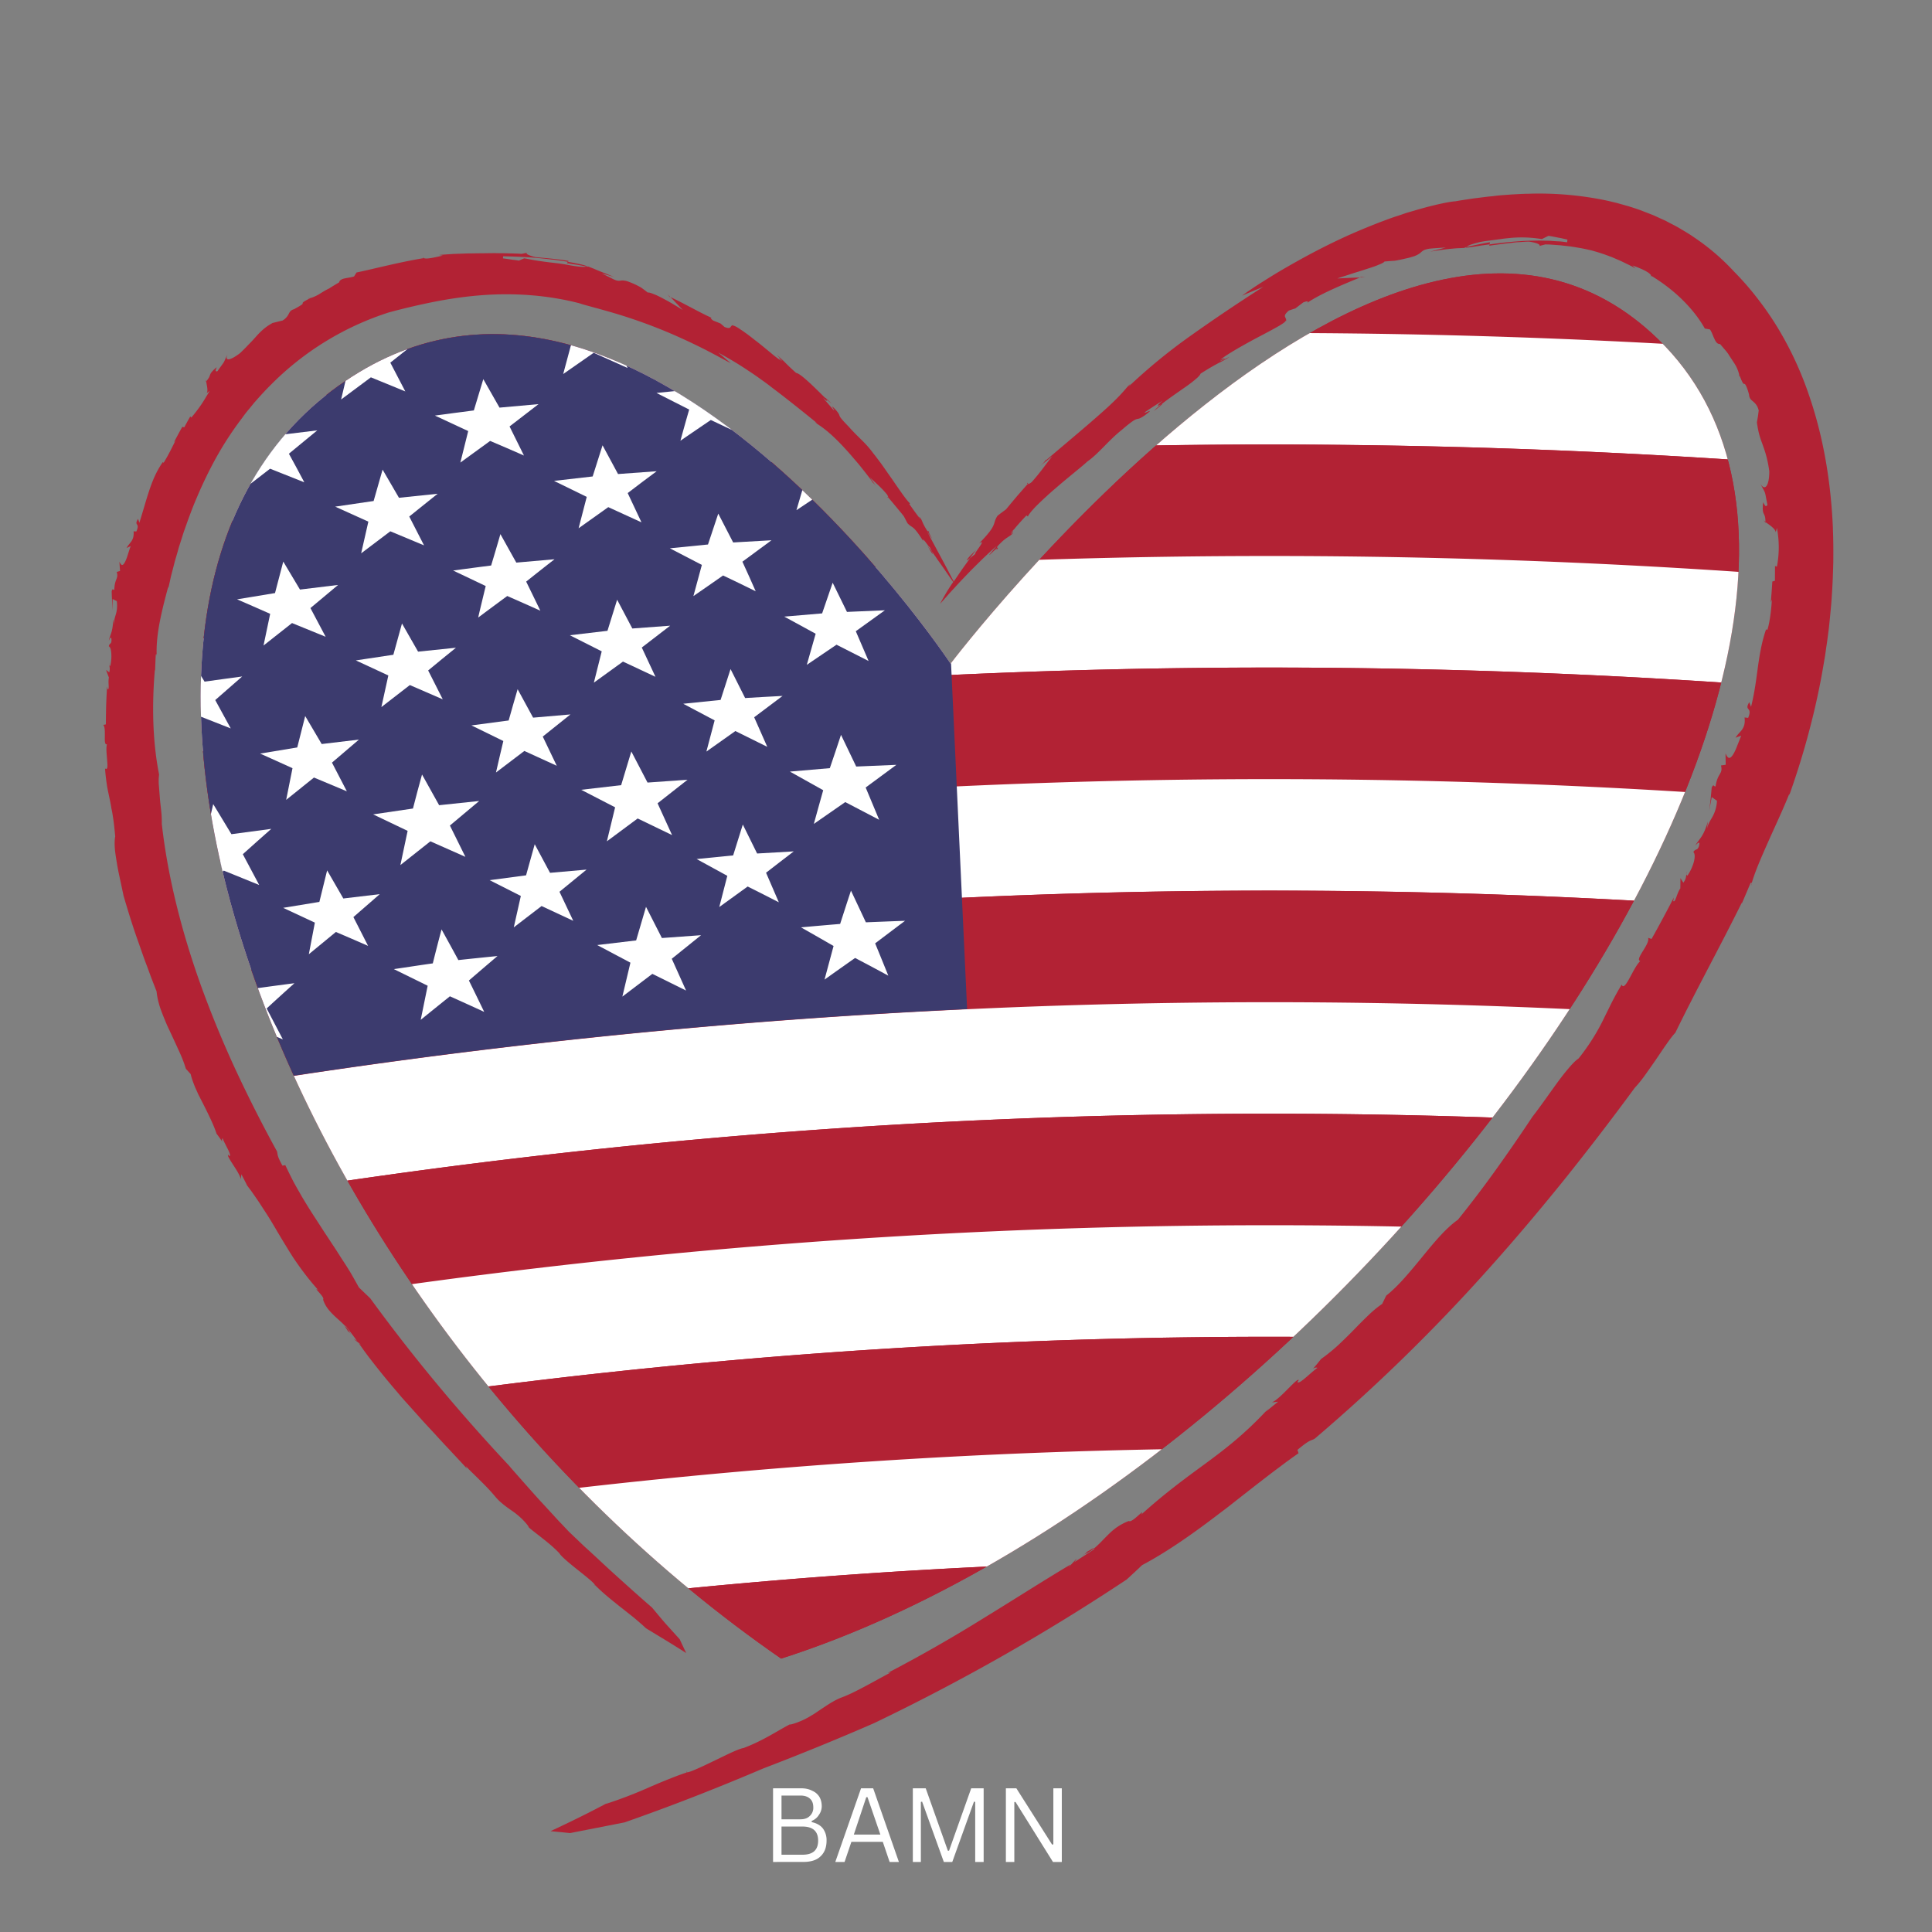 <?xml version="1.0" encoding="UTF-8"?>
<svg data-bbox="-16.664 7.514 131.891 64.767" height="100" viewBox="0 0 75 75" width="100" xmlns="http://www.w3.org/2000/svg" data-type="color">
    <rect x="0" y="0" width="75" height="75" fill="#808080" stroke="none"/>
    <g>
        <defs>
            <clipPath id="92f41e37-aa40-4b18-9af4-274a48eb6d74">
                <path d="M7.77 10.602h59.773v53.867H7.77Zm0 0"/>
            </clipPath>
            <clipPath id="9d8de9fb-1c23-4949-bb68-95be388d4588">
                <path d="M30.324 64.387C10.867 50.94 1.141 24.043 12.871 15.176c11.332-8.567 24.031 10.586 24.031 10.586S54.07 3.16 64.372 13.172c11.757 11.43-11.731 44.062-34.048 51.215m0 0"/>
            </clipPath>
            <clipPath id="afb38f86-48d1-42ac-a859-900fdb659dc5">
                <path d="M7.77 10.602h59.773V21H7.77Zm0 0"/>
            </clipPath>
            <clipPath id="6b852f7d-2dd9-4ca8-9682-3224c4485221">
                <path d="M30.324 64.387C10.867 50.94 1.141 24.043 12.871 15.176c11.332-8.567 24.031 10.586 24.031 10.586S54.07 3.16 64.372 13.172c11.757 11.43-11.731 44.062-34.048 51.215m0 0"/>
            </clipPath>
            <clipPath id="a323ec71-70c4-436d-99a9-86814fd71da6">
                <path d="M7.77 12h59.773v13H7.77Zm0 0"/>
            </clipPath>
            <clipPath id="faacd52a-e654-45cb-8641-0d24bd7032b8">
                <path d="M30.324 64.387C10.867 50.94 1.141 24.043 12.871 15.176c11.332-8.567 24.031 10.586 24.031 10.586S54.07 3.16 64.372 13.172c11.757 11.43-11.731 44.062-34.048 51.215m0 0"/>
            </clipPath>
            <clipPath id="067aad87-6fd4-4b81-bc49-73ae70f93685">
                <path d="M7.77 17h59.773v13H7.77Zm0 0"/>
            </clipPath>
            <clipPath id="a23f7d45-4dc7-41eb-852d-cf14b7225776">
                <path d="M30.324 64.387C10.867 50.94 1.141 24.043 12.871 15.176c11.332-8.567 24.031 10.586 24.031 10.586S54.07 3.16 64.372 13.172c11.757 11.43-11.731 44.062-34.048 51.215m0 0"/>
            </clipPath>
            <clipPath id="356c7f02-8f9a-46b6-8f00-f672ba5696c1">
                <path d="M7.77 21h59.773v13H7.77Zm0 0"/>
            </clipPath>
            <clipPath id="5bcc07d7-6fdd-4d28-8620-71706f6cdd36">
                <path d="M30.324 64.387C10.867 50.94 1.141 24.043 12.871 15.176c11.332-8.567 24.031 10.586 24.031 10.586S54.07 3.16 64.372 13.172c11.757 11.43-11.731 44.062-34.048 51.215m0 0"/>
            </clipPath>
            <clipPath id="cbeb8dc8-473b-4d0a-826b-264ea180e294">
                <path d="M7.77 25h59.773v13H7.77Zm0 0"/>
            </clipPath>
            <clipPath id="ca7d2f75-dc01-47f9-aac1-6d10205a5753">
                <path d="M30.324 64.387C10.867 50.94 1.141 24.043 12.871 15.176c11.332-8.567 24.031 10.586 24.031 10.586S54.07 3.16 64.372 13.172c11.757 11.43-11.731 44.062-34.048 51.215m0 0"/>
            </clipPath>
            <clipPath id="56bf7e93-5fb1-4dd8-b698-1fd9d6f66dbd">
                <path d="M7.77 30h59.773v12H7.77Zm0 0"/>
            </clipPath>
            <clipPath id="1690d4c1-fdf9-47e4-a2df-e6381e2dea00">
                <path d="M30.324 64.387C10.867 50.94 1.141 24.043 12.871 15.176c11.332-8.567 24.031 10.586 24.031 10.586S54.07 3.16 64.372 13.172c11.757 11.43-11.731 44.062-34.048 51.215m0 0"/>
            </clipPath>
            <clipPath id="2185e3f5-7712-4c0f-97fe-d435a007f076">
                <path d="M7.77 34h59.773v12H7.77Zm0 0"/>
            </clipPath>
            <clipPath id="e036ffe7-a6f6-4268-84d5-bd652460d26b">
                <path d="M30.324 64.387C10.867 50.94 1.141 24.043 12.871 15.176c11.332-8.567 24.031 10.586 24.031 10.586S54.07 3.16 64.372 13.172c11.757 11.43-11.731 44.062-34.048 51.215m0 0"/>
            </clipPath>
            <clipPath id="1ae206a7-3e21-4371-8c07-1e07ca9f06f5">
                <path d="M7.77 38h59.773v13H7.77Zm0 0"/>
            </clipPath>
            <clipPath id="7425aa0c-69ac-469e-a53a-d5005e9789e0">
                <path d="M30.324 64.387C10.867 50.94 1.141 24.043 12.871 15.176c11.332-8.567 24.031 10.586 24.031 10.586S54.07 3.16 64.372 13.172c11.757 11.43-11.731 44.062-34.048 51.215m0 0"/>
            </clipPath>
            <clipPath id="230524d6-3e7e-4ad3-a06c-cec14d6d3131">
                <path d="M7.77 43h59.773v12H7.77Zm0 0"/>
            </clipPath>
            <clipPath id="7160e4f7-9e1e-45c0-a93a-a3a4fce2e99a">
                <path d="M30.324 64.387C10.867 50.94 1.141 24.043 12.871 15.176c11.332-8.567 24.031 10.586 24.031 10.586S54.07 3.16 64.372 13.172c11.757 11.43-11.731 44.062-34.048 51.215m0 0"/>
            </clipPath>
            <clipPath id="ce7deca6-4239-4cfb-b53a-4843d0cb120d">
                <path d="M7.77 47h59.773v12H7.77Zm0 0"/>
            </clipPath>
            <clipPath id="b33e1c15-94c1-42f9-beb7-91b9c8c1047d">
                <path d="M30.324 64.387C10.867 50.94 1.141 24.043 12.871 15.176c11.332-8.567 24.031 10.586 24.031 10.586S54.07 3.16 64.372 13.172c11.757 11.43-11.731 44.062-34.048 51.215m0 0"/>
            </clipPath>
            <clipPath id="2c755e41-6a88-4b25-823e-67755177bbf1">
                <path d="M7.77 51h59.773v12H7.77Zm0 0"/>
            </clipPath>
            <clipPath id="7b47108e-3a4a-4a4b-b6cd-1c6503bdeac4">
                <path d="M30.324 64.387C10.867 50.94 1.141 24.043 12.871 15.176c11.332-8.567 24.031 10.586 24.031 10.586S54.07 3.16 64.372 13.172c11.757 11.43-11.731 44.062-34.048 51.215m0 0"/>
            </clipPath>
            <clipPath id="1745caf8-bb68-41b5-8a41-3c7e51a7b23f">
                <path d="M7.77 56h59.773v8.469H7.77Zm0 0"/>
            </clipPath>
            <clipPath id="a09a1020-b054-4305-960c-b8ae9f69ea1a">
                <path d="M30.324 64.387C10.867 50.94 1.141 24.043 12.871 15.176c11.332-8.567 24.031 10.586 24.031 10.586S54.07 3.16 64.372 13.172c11.757 11.43-11.731 44.062-34.048 51.215m0 0"/>
            </clipPath>
            <clipPath id="764b17d1-043b-4213-bd31-209135d2c963">
                <path d="M7.77 60h59.773v4.469H7.77Zm0 0"/>
            </clipPath>
            <clipPath id="345ea2df-c6c3-4359-91bb-6c5483bbc295">
                <path d="M30.324 64.387C10.867 50.94 1.141 24.043 12.871 15.176c11.332-8.567 24.031 10.586 24.031 10.586S54.07 3.16 64.372 13.172c11.757 11.43-11.731 44.062-34.048 51.215m0 0"/>
            </clipPath>
            <clipPath id="b2705a6a-a76e-40e7-a445-9e5bb307de03">
                <path d="M7.77 10.602H38V46H7.77Zm0 0"/>
            </clipPath>
            <clipPath id="277f0c4a-4e25-4e69-ae58-4e5477764cc4">
                <path d="M30.324 64.387C10.867 50.94 1.141 24.043 12.871 15.176c11.332-8.567 24.031 10.586 24.031 10.586S54.07 3.16 64.372 13.172c11.757 11.43-11.731 44.062-34.048 51.215m0 0"/>
            </clipPath>
            <clipPath id="6e07dc71-2c90-41db-a744-0ded13681b5f">
                <path d="M7.77 13H8v4h-.23Zm0 0"/>
            </clipPath>
            <clipPath id="3976ea1e-8686-40d9-befc-600251e6f6bd">
                <path d="M30.324 64.387C10.867 50.94 1.141 24.043 12.871 15.176c11.332-8.567 24.031 10.586 24.031 10.586S54.07 3.16 64.372 13.172c11.757 11.43-11.731 44.062-34.048 51.215m0 0"/>
            </clipPath>
            <clipPath id="5fa5721f-2c3e-499c-bb52-67854dcf0d21">
                <path d="M12 12h5v4h-5Zm0 0"/>
            </clipPath>
            <clipPath id="06410ed4-e22e-464e-9698-7f96b7458f0a">
                <path d="M30.324 64.387C10.867 50.94 1.141 24.043 12.871 15.176c11.332-8.567 24.031 10.586 24.031 10.586S54.07 3.16 64.372 13.172c11.757 11.43-11.731 44.062-34.048 51.215m0 0"/>
            </clipPath>
            <clipPath id="4bd47933-0907-493b-abc4-79c887443368">
                <path d="M20 11h5v4h-5Zm0 0"/>
            </clipPath>
            <clipPath id="19c1e636-4b1a-4399-a725-857081281129">
                <path d="M30.324 64.387C10.867 50.94 1.141 24.043 12.871 15.176c11.332-8.567 24.031 10.586 24.031 10.586S54.07 3.16 64.372 13.172c11.757 11.43-11.731 44.062-34.048 51.215m0 0"/>
            </clipPath>
            <clipPath id="cb042f19-1d5a-4051-bc68-ab0f57d1acb1">
                <path d="M29 10.602h5V14h-5Zm0 0"/>
            </clipPath>
            <clipPath id="bc839375-99f8-43f8-bde2-047be6b4d072">
                <path d="M30.324 64.387C10.867 50.94 1.141 24.043 12.871 15.176c11.332-8.567 24.031 10.586 24.031 10.586S54.07 3.16 64.372 13.172c11.757 11.43-11.731 44.062-34.048 51.215m0 0"/>
            </clipPath>
            <clipPath id="a2f33e87-0592-4920-af3f-bd6fd161a2d2">
                <path d="M7.77 19H9v4H7.77Zm0 0"/>
            </clipPath>
            <clipPath id="b2f822e8-517e-410c-b84a-a2eee81d13c5">
                <path d="M30.324 64.387C10.867 50.94 1.141 24.043 12.871 15.176c11.332-8.567 24.031 10.586 24.031 10.586S54.07 3.16 64.372 13.172c11.757 11.43-11.731 44.062-34.048 51.215m0 0"/>
            </clipPath>
            <clipPath id="b309c6fd-f67e-474e-8763-4c7b1232619b">
                <path d="M13 18h4v4h-4Zm0 0"/>
            </clipPath>
            <clipPath id="37717b3a-1661-439e-96b8-bbfbe72dcaa4">
                <path d="M30.324 64.387C10.867 50.94 1.141 24.043 12.871 15.176c11.332-8.567 24.031 10.586 24.031 10.586S54.07 3.16 64.372 13.172c11.757 11.43-11.731 44.062-34.048 51.215m0 0"/>
            </clipPath>
            <clipPath id="71e73a22-3ca6-4d4a-9a67-5f9d84cda4fc">
                <path d="M21 17h5v4h-5Zm0 0"/>
            </clipPath>
            <clipPath id="cc88598f-ba3f-4cfb-a6d6-95085b8282c5">
                <path d="M30.324 64.387C10.867 50.94 1.141 24.043 12.871 15.176c11.332-8.567 24.031 10.586 24.031 10.586S54.07 3.16 64.372 13.172c11.757 11.43-11.731 44.062-34.048 51.215m0 0"/>
            </clipPath>
            <clipPath id="90694192-3beb-49cb-925f-0e8b847966d0">
                <path d="M30 16h5v4h-5Zm0 0"/>
            </clipPath>
            <clipPath id="91f72289-ada8-47bd-9c60-7878b793cf06">
                <path d="M30.324 64.387C10.867 50.94 1.141 24.043 12.871 15.176c11.332-8.567 24.031 10.586 24.031 10.586S54.07 3.16 64.372 13.172c11.757 11.43-11.731 44.062-34.048 51.215m0 0"/>
            </clipPath>
            <clipPath id="0d8c6f0c-ee82-4661-ab8c-ca78dd30f076">
                <path d="M7.77 25H10v4H7.77Zm0 0"/>
            </clipPath>
            <clipPath id="2fdf2696-095d-4b6d-94cc-158fe364f94f">
                <path d="M30.324 64.387C10.867 50.94 1.141 24.043 12.871 15.176c11.332-8.567 24.031 10.586 24.031 10.586S54.07 3.16 64.372 13.172c11.757 11.43-11.731 44.062-34.048 51.215m0 0"/>
            </clipPath>
            <clipPath id="155b2ab8-19c4-48fe-b79b-2954cf18e16c">
                <path d="M13 24h5v4h-5Zm0 0"/>
            </clipPath>
            <clipPath id="42f7ce24-4a13-421b-a3ad-972a19bdd7bf">
                <path d="M30.324 64.387C10.867 50.94 1.141 24.043 12.871 15.176c11.332-8.567 24.031 10.586 24.031 10.586S54.07 3.16 64.372 13.172c11.757 11.43-11.731 44.062-34.048 51.215m0 0"/>
            </clipPath>
            <clipPath id="a003787e-b49d-4a28-9ef2-ff65983b90d6">
                <path d="M22 23h5v4h-5Zm0 0"/>
            </clipPath>
            <clipPath id="7777e86e-d48c-4a24-8bc6-48536153beca">
                <path d="M30.324 64.387C10.867 50.94 1.141 24.043 12.871 15.176c11.332-8.567 24.031 10.586 24.031 10.586S54.07 3.16 64.372 13.172c11.757 11.43-11.731 44.062-34.048 51.215m0 0"/>
            </clipPath>
            <clipPath id="f518ba5c-598a-49bb-9cca-f1d0efdd4964">
                <path d="M30 22h5v4h-5Zm0 0"/>
            </clipPath>
            <clipPath id="4a76f112-609c-48d6-a2f0-6e35e832faf4">
                <path d="M30.324 64.387C10.867 50.94 1.141 24.043 12.871 15.176c11.332-8.567 24.031 10.586 24.031 10.586S54.07 3.16 64.372 13.172c11.757 11.43-11.731 44.062-34.048 51.215m0 0"/>
            </clipPath>
            <clipPath id="a2068b3e-4e46-4f1a-ab6a-0da4aac97a89">
                <path d="M8 15h5v5H8Zm0 0"/>
            </clipPath>
            <clipPath id="8ff56b52-a7f4-43fb-b2f8-3657562d0699">
                <path d="M30.324 64.387C10.867 50.94 1.141 24.043 12.871 15.176c11.332-8.567 24.031 10.586 24.031 10.586S54.07 3.16 64.372 13.172c11.757 11.43-11.731 44.062-34.048 51.215m0 0"/>
            </clipPath>
            <clipPath id="184e39df-8a64-4bd8-b46f-f4bd39d76c0d">
                <path d="M16 14h5v4h-5Zm0 0"/>
            </clipPath>
            <clipPath id="380de81b-355a-4f57-a5b5-fe948169262c">
                <path d="M30.324 64.387C10.867 50.94 1.141 24.043 12.871 15.176c11.332-8.567 24.031 10.586 24.031 10.586S54.07 3.16 64.372 13.172c11.757 11.43-11.731 44.062-34.048 51.215m0 0"/>
            </clipPath>
            <clipPath id="ab2b2d45-1216-4208-b4f5-c642f93f3766">
                <path d="M25 13h5v5h-5Zm0 0"/>
            </clipPath>
            <clipPath id="560daeb8-72a0-4a35-a36e-e1298c6e0c8b">
                <path d="M30.324 64.387C10.867 50.94 1.141 24.043 12.871 15.176c11.332-8.567 24.031 10.586 24.031 10.586S54.07 3.16 64.372 13.172c11.757 11.43-11.731 44.062-34.048 51.215m0 0"/>
            </clipPath>
            <clipPath id="d710c742-37f5-40b0-9dde-b39e975e72a5">
                <path d="M9 21h5v5H9Zm0 0"/>
            </clipPath>
            <clipPath id="c039df5c-8913-41e6-963f-cea4d573549c">
                <path d="M30.324 64.387C10.867 50.94 1.141 24.043 12.871 15.176c11.332-8.567 24.031 10.586 24.031 10.586S54.07 3.16 64.372 13.172c11.757 11.43-11.731 44.062-34.048 51.215m0 0"/>
            </clipPath>
            <clipPath id="d14c2204-9851-467a-8756-c30c65f0d60a">
                <path d="M17 20h5v4h-5Zm0 0"/>
            </clipPath>
            <clipPath id="5f35a205-a317-49f2-9291-160b3e912833">
                <path d="M30.324 64.387C10.867 50.94 1.141 24.043 12.871 15.176c11.332-8.567 24.031 10.586 24.031 10.586S54.07 3.16 64.372 13.172c11.757 11.43-11.731 44.062-34.048 51.215m0 0"/>
            </clipPath>
            <clipPath id="06ca9a04-288b-4ad7-a7ae-c372169f83b8">
                <path d="M26 19h4v5h-4Zm0 0"/>
            </clipPath>
            <clipPath id="3f648f5c-2b9c-47a5-b146-c0c5b3e53ab2">
                <path d="M30.324 64.387C10.867 50.94 1.141 24.043 12.871 15.176c11.332-8.567 24.031 10.586 24.031 10.586S54.07 3.16 64.372 13.172c11.757 11.43-11.731 44.062-34.048 51.215m0 0"/>
            </clipPath>
            <clipPath id="54f05917-58ad-498d-b4ff-39c89ee64f2f">
                <path d="M10 27h4v5h-4Zm0 0"/>
            </clipPath>
            <clipPath id="9e699f56-565d-49ad-8507-465bdae83117">
                <path d="M30.324 64.387C10.867 50.94 1.141 24.043 12.871 15.176c11.332-8.567 24.031 10.586 24.031 10.586S54.07 3.16 64.372 13.172c11.757 11.43-11.731 44.062-34.048 51.215m0 0"/>
            </clipPath>
            <clipPath id="6e2c1359-2cba-4e17-9c19-fc4eb344c44e">
                <path d="M18 26h5v4h-5Zm0 0"/>
            </clipPath>
            <clipPath id="b1191b32-d355-4043-8e9d-e748b6e243af">
                <path d="M30.324 64.387C10.867 50.94 1.141 24.043 12.871 15.176c11.332-8.567 24.031 10.586 24.031 10.586S54.07 3.16 64.372 13.172c11.757 11.43-11.731 44.062-34.048 51.215m0 0"/>
            </clipPath>
            <clipPath id="4918d321-8092-4336-a6ad-7e901157c7ec">
                <path d="M26 25h5v5h-5Zm0 0"/>
            </clipPath>
            <clipPath id="59478e45-e509-4e5e-8084-c0546d803dc7">
                <path d="M30.324 64.387C10.867 50.94 1.141 24.043 12.871 15.176c11.332-8.567 24.031 10.586 24.031 10.586S54.07 3.16 64.372 13.172c11.757 11.43-11.731 44.062-34.048 51.215m0 0"/>
            </clipPath>
            <clipPath id="f1c23c51-abc0-45e8-bcb8-4022fb84e6f0">
                <path d="M10 33h5v5h-5Zm0 0"/>
            </clipPath>
            <clipPath id="6695750d-67aa-47eb-8c95-2b3637dc3f24">
                <path d="M30.324 64.387C10.867 50.94 1.141 24.043 12.871 15.176c11.332-8.567 24.031 10.586 24.031 10.586S54.07 3.16 64.372 13.172c11.757 11.43-11.731 44.062-34.048 51.215m0 0"/>
            </clipPath>
            <clipPath id="dd867d29-0f13-4ebb-9d54-29a89b6f0f11">
                <path d="M19 32h4v4h-4Zm0 0"/>
            </clipPath>
            <clipPath id="66826b17-b022-45ff-ab9d-ca4aea1a344a">
                <path d="M30.324 64.387C10.867 50.94 1.141 24.043 12.871 15.176c11.332-8.567 24.031 10.586 24.031 10.586S54.07 3.16 64.372 13.172c11.757 11.43-11.731 44.062-34.048 51.215m0 0"/>
            </clipPath>
            <clipPath id="e65d6f61-d5dc-4b8c-a066-08c2a301c1ce">
                <path d="M27 32h4v4h-4Zm0 0"/>
            </clipPath>
            <clipPath id="09318ee2-fb72-4129-94d6-bcb1c3efdf0a">
                <path d="M30.324 64.387C10.867 50.94 1.141 24.043 12.871 15.176c11.332-8.567 24.031 10.586 24.031 10.586S54.07 3.16 64.372 13.172c11.757 11.43-11.731 44.062-34.048 51.215m0 0"/>
            </clipPath>
            <clipPath id="6bb57b00-3162-4e2e-ac4e-66423120942e">
                <path d="M7.77 31H11v4H7.77Zm0 0"/>
            </clipPath>
            <clipPath id="209e4331-154c-4f17-9227-896158e869fd">
                <path d="M30.324 64.387C10.867 50.94 1.141 24.043 12.871 15.176c11.332-8.567 24.031 10.586 24.031 10.586S54.07 3.16 64.372 13.172c11.757 11.43-11.731 44.062-34.048 51.215m0 0"/>
            </clipPath>
            <clipPath id="38c22713-b32a-4548-8077-f690f0d77ccb">
                <path d="M14 30h5v4h-5Zm0 0"/>
            </clipPath>
            <clipPath id="ca6e5410-657e-4be9-ab1a-91655436f56b">
                <path d="M30.324 64.387C10.867 50.94 1.141 24.043 12.871 15.176c11.332-8.567 24.031 10.586 24.031 10.586S54.07 3.16 64.372 13.172c11.757 11.43-11.731 44.062-34.048 51.215m0 0"/>
            </clipPath>
            <clipPath id="0050ed38-6ef1-408b-a01e-57c7117efe2d">
                <path d="M22 29h5v4h-5Zm0 0"/>
            </clipPath>
            <clipPath id="273b589a-f181-4dec-8a80-fb799e6080cc">
                <path d="M30.324 64.387C10.867 50.94 1.141 24.043 12.871 15.176c11.332-8.567 24.031 10.586 24.031 10.586S54.07 3.16 64.372 13.172c11.757 11.43-11.731 44.062-34.048 51.215m0 0"/>
            </clipPath>
            <clipPath id="ed0a0cc8-de20-48af-8623-e90c7664fdd7">
                <path d="M30 28h5v4h-5Zm0 0"/>
            </clipPath>
            <clipPath id="10c8a668-ed43-47c8-a88c-e956d77da491">
                <path d="M30.324 64.387C10.867 50.94 1.141 24.043 12.871 15.176c11.332-8.567 24.031 10.586 24.031 10.586S54.07 3.16 64.372 13.172c11.757 11.43-11.731 44.062-34.048 51.215m0 0"/>
            </clipPath>
            <clipPath id="32e3b1ae-2ab8-4d7d-b542-05cc1f3e1058">
                <path d="M7.77 37H12v4H7.77Zm0 0"/>
            </clipPath>
            <clipPath id="6714bbfc-f549-4f8c-b9f1-5ef4dfabab1a">
                <path d="M30.324 64.387C10.867 50.94 1.141 24.043 12.871 15.176c11.332-8.567 24.031 10.586 24.031 10.586S54.07 3.16 64.372 13.172c11.757 11.43-11.731 44.062-34.048 51.215m0 0"/>
            </clipPath>
            <clipPath id="282047dc-6f67-47e2-a9b7-88624d1cbc5f">
                <path d="M15 36h5v4h-5Zm0 0"/>
            </clipPath>
            <clipPath id="bc217894-5a01-40d5-9370-e2a77b25cc5a">
                <path d="M30.324 64.387C10.867 50.94 1.141 24.043 12.871 15.176c11.332-8.567 24.031 10.586 24.031 10.586S54.07 3.16 64.372 13.172c11.757 11.43-11.731 44.062-34.048 51.215m0 0"/>
            </clipPath>
            <clipPath id="9b00419e-231b-4fbf-a5c5-15d69b8ec3bf">
                <path d="M23 35h5v4h-5Zm0 0"/>
            </clipPath>
            <clipPath id="800c1026-df58-4795-8f99-3604c2b2e602">
                <path d="M30.324 64.387C10.867 50.94 1.141 24.043 12.871 15.176c11.332-8.567 24.031 10.586 24.031 10.586S54.07 3.16 64.372 13.172c11.757 11.43-11.731 44.062-34.048 51.215m0 0"/>
            </clipPath>
            <clipPath id="1e974037-0a76-4215-b356-33916f8cf663">
                <path d="M31 34h5v5h-5Zm0 0"/>
            </clipPath>
            <clipPath id="9c5f229e-aeac-4952-83c3-011d558ad196">
                <path d="M30.324 64.387C10.867 50.94 1.141 24.043 12.871 15.176c11.332-8.567 24.031 10.586 24.031 10.586S54.07 3.16 64.372 13.172c11.757 11.43-11.731 44.062-34.048 51.215m0 0"/>
            </clipPath>
            <clipPath id="f709ae3c-d20a-4851-8452-68f554892467">
                <path d="M4 7.5h68v63.75H4Zm0 0"/>
            </clipPath>
        </defs>
        <g clip-path="url(#92f41e37-aa40-4b18-9af4-274a48eb6d74)">
            <g clip-path="url(#9d8de9fb-1c23-4949-bb68-95be388d4588)">
                <path d="m-16.66 16.398 1.008 4.211q.509 2.106 1.011 4.211c.336 1.403.676 2.805 1.008 4.207q.509 2.11 1.012 4.211l1.012 4.211 1.007 4.207q.509 2.11 1.012 4.211l1.008 4.211q.509 2.104 1.012 4.207l1.011 4.211 1.008 4.211q.509 2.103 1.012 4.207l1.008 4.211a226.2 226.2 0 0 1 105.61 0q.502-2.104 1.01-4.207l1.009-4.211c.34-1.402.675-2.809 1.011-4.21q.509-2.105 1.012-4.208.503-2.109 1.012-4.21c.336-1.403.672-2.81 1.012-4.212l1.007-4.207q.509-2.108 1.012-4.21c.336-1.403.676-2.81 1.012-4.212l1.008-4.207q.508-2.108 1.011-4.21c.336-1.403.676-2.81 1.012-4.212l1.008-4.21a282.5 282.5 0 0 0-131.875 0m0 0" fill="#b22234" data-color="1"/>
            </g>
        </g>
        <g clip-path="url(#afb38f86-48d1-42ac-a859-900fdb659dc5)">
            <g clip-path="url(#6b852f7d-2dd9-4ca8-9682-3224c4485221)">
                <path d="M114.215 20.61a278.2 278.2 0 0 0-129.863 0q-.509-2.11-1.012-4.212a282.54 282.54 0 0 1 131.887 0q-.506 2.11-1.012 4.211m0 0" fill="#b22234" data-color="1"/>
            </g>
        </g>
        <g clip-path="url(#a323ec71-70c4-436d-99a9-86814fd71da6)">
            <g clip-path="url(#faacd52a-e654-45cb-8641-0d24bd7032b8)">
                <path d="M113.203 24.82a273.86 273.86 0 0 0-127.844 0l-1.007-4.21a278.2 278.2 0 0 1 129.863 0zm0 0" fill="#ffffff" data-color="2"/>
            </g>
        </g>
        <g clip-path="url(#067aad87-6fd4-4b81-bc49-73ae70f93685)">
            <g clip-path="url(#a23f7d45-4dc7-41eb-852d-cf14b7225776)">
                <path d="M112.191 29.031a269.44 269.44 0 0 0-125.82 0l-1.008-4.21a273.85 273.85 0 0 1 127.84 0c-.336 1.402-.672 2.808-1.012 4.21m0 0" fill="#b22234" data-color="1"/>
            </g>
        </g>
        <g clip-path="url(#356c7f02-8f9a-46b6-8f00-f672ba5696c1)">
            <g clip-path="url(#5bcc07d7-6fdd-4d28-8620-71706f6cdd36)">
                <path d="M111.184 33.242a265.2 265.2 0 0 0-123.801-.004q-.509-2.103-1.012-4.207a269.44 269.44 0 0 1 125.82 0zm0 0" fill="#ffffff" data-color="2"/>
            </g>
        </g>
        <g clip-path="url(#cbeb8dc8-473b-4d0a-826b-264ea180e294)">
            <g clip-path="url(#ca7d2f75-dc01-47f9-aac1-6d10205a5753)">
                <path d="M110.172 37.453a260.86 260.86 0 0 0-121.777-.004q-.509-2.103-1.012-4.207a265.1 265.1 0 0 1 123.8 0c-.335 1.403-.675 2.805-1.011 4.211m0 0" fill="#b22234" data-color="1"/>
            </g>
        </g>
        <g clip-path="url(#56bf7e93-5fb1-4dd8-b698-1fd9d6f66dbd)">
            <g clip-path="url(#1690d4c1-fdf9-47e4-a2df-e6381e2dea00)">
                <path d="M109.16 41.66a256.5 256.5 0 0 0-119.758 0l-1.007-4.21a260.86 260.86 0 0 1 121.777.003zm0 0" fill="#ffffff" data-color="2"/>
            </g>
        </g>
        <g clip-path="url(#2185e3f5-7712-4c0f-97fe-d435a007f076)">
            <g clip-path="url(#e036ffe7-a6f6-4268-84d5-bd652460d26b)">
                <path d="M108.148 45.871a252.2 252.2 0 0 0-117.734 0l-1.008-4.21a256.5 256.5 0 0 1 119.754 0q-.503 2.107-1.012 4.21m0 0" fill="#b22234" data-color="1"/>
            </g>
        </g>
        <g clip-path="url(#1ae206a7-3e21-4371-8c07-1e07ca9f06f5)">
            <g clip-path="url(#7425aa0c-69ac-469e-a53a-d5005e9789e0)">
                <path d="M107.14 50.082a247.8 247.8 0 0 0-115.714 0l-1.012-4.21a252.2 252.2 0 0 1 117.734 0zm0 0" fill="#ffffff" data-color="2"/>
            </g>
        </g>
        <g clip-path="url(#230524d6-3e7e-4ad3-a06c-cec14d6d3131)">
            <g clip-path="url(#7160e4f7-9e1e-45c0-a93a-a3a4fce2e99a)">
                <path d="M106.129 54.293a243.5 243.5 0 0 0-113.691-.004q-.509-2.104-1.012-4.207a247.8 247.8 0 0 1 115.715 0c-.336 1.402-.676 2.805-1.012 4.211m0 0" fill="#b22234" data-color="1"/>
            </g>
        </g>
        <g clip-path="url(#ce7deca6-4239-4cfb-b53a-4843d0cb120d)">
            <g clip-path="url(#b33e1c15-94c1-42f9-beb7-91b9c8c1047d)">
                <path d="M105.117 58.504A239.2 239.2 0 0 0-6.555 58.5l-1.008-4.207a243.46 243.46 0 0 1 113.692 0zm0 0" fill="#ffffff" data-color="2"/>
            </g>
        </g>
        <g clip-path="url(#2c755e41-6a88-4b25-823e-67755177bbf1)">
            <g clip-path="url(#7b47108e-3a4a-4a4b-b6cd-1c6503bdeac4)">
                <path d="M104.105 62.71a234.94 234.94 0 0 0-109.648 0l-1.012-4.21a239.2 239.2 0 0 1 111.672.004q-.503 2.103-1.012 4.207m0 0" fill="#b22234" data-color="1"/>
            </g>
        </g>
        <g clip-path="url(#1745caf8-bb68-41b5-8a41-3c7e51a7b23f)">
            <g clip-path="url(#a09a1020-b054-4305-960c-b8ae9f69ea1a)">
                <path d="M103.094 66.922a230.5 230.5 0 0 0-107.625 0q-.509-2.109-1.012-4.211a234.9 234.9 0 0 1 109.648 0q-.502 2.109-1.011 4.21m0 0" fill="#ffffff" data-color="2"/>
            </g>
        </g>
        <g clip-path="url(#764b17d1-043b-4213-bd31-209135d2c963)">
            <g clip-path="url(#345ea2df-c6c3-4359-91bb-6c5483bbc295)">
                <path d="M102.086 71.133a226.2 226.2 0 0 0-105.61 0q-.503-2.109-1.007-4.211a230.5 230.5 0 0 1 107.629 0q-.509 2.105-1.012 4.21m0 0" fill="#b22234" data-color="1"/>
            </g>
        </g>
        <g clip-path="url(#b2705a6a-a76e-40e7-a445-9e5bb307de03)">
            <g clip-path="url(#277f0c4a-4e25-4e69-ae58-4e5477764cc4)">
                <path d="M37.543 39.172A252 252 0 0 0-9.59 45.867q-3.54-14.736-7.074-29.472a282 282 0 0 1 52.8-7.5zm0 0" fill="#3c3b6e" data-color="3"/>
            </g>
        </g>
        <g clip-path="url(#6e07dc71-2c90-41db-a744-0ded13681b5f)">
            <g clip-path="url(#3976ea1e-8686-40d9-befc-600251e6f6bd)">
                <path d="M5.398 13.492c.23.36.457.715.684 1.074l1.527-.21-1.101.925c.207.367.414.73.62 1.098q-.672-.253-1.35-.5-.57.445-1.133.894.127-.616.25-1.238-.664-.27-1.332-.539l1.519-.27zm0 0" fill="#ffffff" data-color="2"/>
            </g>
        </g>
        <g clip-path="url(#5fa5721f-2c3e-499c-bb52-67854dcf0d21)">
            <g clip-path="url(#06410ed4-e22e-464e-9698-7f96b7458f0a)">
                <path d="M14.098 12.258c.214.363.433.726.648 1.094.508-.059 1.02-.11 1.531-.165-.379.297-.75.594-1.125.891l.582 1.117q-.661-.273-1.336-.547-.578.434-1.156.86.142-.61.29-1.227c-.438-.195-.876-.386-1.313-.582.508-.074 1.015-.152 1.523-.222q.175-.61.356-1.22m0 0" fill="#ffffff" data-color="2"/>
            </g>
        </g>
        <g clip-path="url(#4bd47933-0907-493b-abc4-79c887443368)">
            <g clip-path="url(#19c1e636-4b1a-4399-a725-857081281129)">
                <path d="M22.82 11.293q.31.558.614 1.117.767-.06 1.535-.113c-.383.281-.77.566-1.153.851q.277.57.547 1.137-.655-.298-1.316-.59l-1.184.825.328-1.22-1.293-.62c.508-.063 1.02-.121 1.528-.176q.2-.602.394-1.211m0 0" fill="#ffffff" data-color="2"/>
            </g>
        </g>
        <g clip-path="url(#cb042f19-1d5a-4051-bc68-ab0f57d1acb1)">
            <g clip-path="url(#bc839375-99f8-43f8-bde2-047be6b4d072)">
                <path d="M31.566 10.605c.192.38.383.754.579 1.133l1.535-.066q-.594.408-1.18.816c.172.383.344.77.512 1.153l-1.293-.625q-.61.387-1.211.785.18-.606.367-1.211c-.426-.219-.848-.442-1.273-.66l1.53-.13zm0 0" fill="#ffffff" data-color="2"/>
            </g>
        </g>
        <g clip-path="url(#a2f33e87-0592-4920-af3f-bd6fd161a2d2)">
            <g clip-path="url(#b2f822e8-517e-410c-b84a-a2eee81d13c5)">
                <path d="M6.34 19.438c.223.359.45.718.672 1.074l1.492-.203c-.356.304-.715.613-1.074.918q.31.55.61 1.101-.657-.252-1.325-.504-.552.446-1.106.89c.082-.413.16-.823.243-1.237-.434-.18-.868-.364-1.305-.543q.742-.136 1.484-.266.152-.615.309-1.23m0 0" fill="#ffffff" data-color="2"/>
            </g>
        </g>
        <g clip-path="url(#b309c6fd-f67e-474e-8763-4c7b1232619b)">
            <g clip-path="url(#37717b3a-1661-439e-96b8-bbfbe72dcaa4)">
                <path d="M14.852 18.23q.32.547.636 1.094.75-.08 1.5-.156c-.37.293-.734.586-1.101.883l.574 1.12c-.438-.183-.871-.366-1.309-.546-.379.285-.754.566-1.132.855l.28-1.23-1.288-.582q.746-.112 1.492-.219c.117-.406.23-.812.348-1.219m0 0" fill="#ffffff" data-color="2"/>
            </g>
        </g>
        <g clip-path="url(#71e73a22-3ca6-4d4a-9a67-5f9d84cda4fc)">
            <g clip-path="url(#cc88598f-ba3f-4cfb-a6d6-95085b8282c5)">
                <path d="m23.39 17.285.602 1.117q.75-.058 1.5-.109-.569.42-1.125.848.271.568.535 1.136-.638-.294-1.289-.59l-1.152.82c.102-.402.21-.812.316-1.218q-.631-.31-1.27-.621.75-.089 1.5-.172.19-.603.384-1.21m0 0" fill="#ffffff" data-color="2"/>
            </g>
        </g>
        <g clip-path="url(#90694192-3beb-49cb-925f-0e8b847966d0)">
            <g clip-path="url(#91f72289-ada8-47bd-9c60-7878b793cf06)">
                <path d="M31.945 16.613c.188.375.38.754.567 1.133.5-.023 1.004-.043 1.504-.062q-.577.404-1.153.812l.504 1.152q-.632-.314-1.27-.628l-1.179.785q.174-.604.355-1.207-.62-.333-1.246-.664.75-.066 1.5-.125.207-.598.418-1.196m0 0" fill="#ffffff" data-color="2"/>
            </g>
        </g>
        <g clip-path="url(#0d8c6f0c-ee82-4661-ab8c-ca78dd30f076)">
            <g clip-path="url(#2fdf2696-095d-4b6d-94cc-158fe364f94f)">
                <path d="M7.281 25.383c.219.36.442.719.66 1.078.489-.066.973-.137 1.461-.2q-.526.457-1.047.915.299.55.602 1.101l-1.3-.511q-.54.446-1.079.886l.234-1.234c-.425-.184-.855-.363-1.28-.547l1.452-.262q.146-.61.297-1.226m0 0" fill="#ffffff" data-color="2"/>
            </g>
        </g>
        <g clip-path="url(#155b2ab8-19c4-48fe-b79b-2954cf18e16c)">
            <g clip-path="url(#42f7ce24-4a13-421b-a3ad-972a19bdd7bf)">
                <path d="m15.605 24.203.625 1.094 1.47-.152c-.364.293-.72.585-1.079.882q.287.558.567 1.121-.639-.28-1.278-.554-.555.428-1.105.855l.27-1.226c-.423-.196-.84-.395-1.262-.586q.728-.113 1.457-.219.164-.607.335-1.215m0 0" fill="#ffffff" data-color="2"/>
            </g>
        </g>
        <g clip-path="url(#a003787e-b49d-4a28-9ef2-ff65983b90d6)">
            <g clip-path="url(#7777e86e-d48c-4a24-8bc6-48536153beca)">
                <path d="M23.957 23.281c.195.371.395.742.59 1.117q.734-.058 1.469-.109-.552.421-1.102.848.27.569.531 1.136l-1.261-.59q-.568.406-1.13.817.153-.605.305-1.215-.616-.315-1.238-.625.727-.088 1.461-.172zm0 0" fill="#ffffff" data-color="2"/>
            </g>
        </g>
        <g clip-path="url(#f518ba5c-598a-49bb-9cca-f1d0efdd4964)">
            <g clip-path="url(#4a76f112-609c-48d6-a2f0-6e35e832faf4)">
                <path d="m32.324 22.621.555 1.133c.492-.024.98-.043 1.473-.063l-1.13.813q.252.579.497 1.156l-1.246-.633-1.153.782q.174-.604.344-1.207c-.402-.223-.812-.442-1.219-.665l1.47-.125zm0 0" fill="#ffffff" data-color="2"/>
            </g>
        </g>
        <g clip-path="url(#a2068b3e-4e46-4f1a-ab6a-0da4aac97a89)">
            <g clip-path="url(#8ff56b52-a7f4-43fb-b2f8-3657562d0699)">
                <path d="M10.145 15.805c.218.363.44.722.66 1.086q.756-.095 1.511-.184-.55.45-1.101.906.304.552.598 1.11l-1.329-.528-1.132.875q.136-.615.265-1.23-.65-.281-1.308-.563l1.504-.246q.162-.61.332-1.226m0 0" fill="#ffffff" data-color="2"/>
            </g>
        </g>
        <g clip-path="url(#184e39df-8a64-4bd8-b46f-f4bd39d76c0d)">
            <g clip-path="url(#380de81b-355a-4f57-a5b5-fe948169262c)">
                <path d="m18.762 14.719.629 1.105q.755-.072 1.515-.136-.569.433-1.125.867.282.567.559 1.129-.65-.287-1.313-.567l-1.156.84.305-1.223q-.644-.303-1.293-.601c.504-.067 1.008-.137 1.512-.2.12-.406.246-.812.367-1.214m0 0" fill="#ffffff" data-color="2"/>
            </g>
        </g>
        <g clip-path="url(#ab2b2d45-1216-4208-b4f5-c642f93f3766)">
            <g clip-path="url(#560daeb8-72a0-4a35-a36e-e1298c6e0c8b)">
                <path d="M27.406 13.902q.292.558.59 1.121a187 187 0 0 1 1.52-.085q-.579.415-1.157.832l.528 1.144-1.293-.61q-.594.403-1.18.805.165-.605.34-1.21l-1.27-.645L27 15.102q.2-.603.406-1.2m0 0" fill="#ffffff" data-color="2"/>
            </g>
        </g>
        <g clip-path="url(#d710c742-37f5-40b0-9dde-b39e975e72a5)">
            <g clip-path="url(#c039df5c-8913-41e6-963f-cea4d573549c)">
                <path d="M10.996 21.8q.327.54.649 1.087.74-.093 1.48-.18-.54.449-1.074.898.291.558.59 1.114-.655-.269-1.305-.532l-1.106.872.258-1.23c-.43-.188-.855-.38-1.285-.563q.74-.124 1.473-.243c.105-.406.215-.816.32-1.222m0 0" fill="#ffffff" data-color="2"/>
            </g>
        </g>
        <g clip-path="url(#d14c2204-9851-467a-8756-c30c65f0d60a)">
            <g clip-path="url(#5f35a205-a317-49f2-9291-160b3e912833)">
                <path d="M19.426 20.734c.207.371.41.739.617 1.106l1.484-.13c-.37.286-.734.575-1.101.868q.275.561.55 1.129a128 128 0 0 0-1.285-.57q-.566.417-1.128.836c.093-.407.195-.817.292-1.223q-.632-.303-1.265-.602.738-.1 1.476-.195.184-.609.36-1.219m0 0" fill="#ffffff" data-color="2"/>
            </g>
        </g>
        <g clip-path="url(#06ca9a04-288b-4ad7-a7ae-c372169f83b8)">
            <g clip-path="url(#3f648f5c-2b9c-47a5-b146-c0c5b3e53ab2)">
                <path d="M27.883 19.938c.191.37.387.746.578 1.12q.744-.04 1.488-.085-.567.415-1.129.832.264.574.516 1.148-.627-.31-1.266-.613c-.383.27-.77.535-1.152.8l.328-1.21q-.615-.322-1.242-.645.743-.076 1.48-.148zm0 0" fill="#ffffff" data-color="2"/>
            </g>
        </g>
        <g clip-path="url(#54f05917-58ad-498d-b4ff-39c89ee64f2f)">
            <g clip-path="url(#9e699f56-565d-49ad-8507-465bdae83117)">
                <path d="M11.848 27.797q.32.54.64 1.086c.48-.059.965-.117 1.446-.172-.348.297-.7.594-1.047.894q.288.558.578 1.114-.64-.271-1.277-.535l-1.079.867.246-1.23c-.418-.188-.835-.38-1.257-.567q.72-.122 1.441-.238l.309-1.22m0 0" fill="#ffffff" data-color="2"/>
            </g>
        </g>
        <g clip-path="url(#6e2c1359-2cba-4e17-9c19-fc4eb344c44e)">
            <g clip-path="url(#b1191b32-d355-4043-8e9d-e748b6e243af)">
                <path d="M20.094 26.754q.3.555.601 1.105.729-.065 1.45-.125c-.36.286-.715.575-1.075.86q.275.567.543 1.133l-1.258-.575q-.55.416-1.101.836c.094-.406.187-.816.285-1.222q-.619-.306-1.238-.606c.48-.066.965-.129 1.445-.191.113-.407.23-.809.348-1.215m0 0" fill="#ffffff" data-color="2"/>
            </g>
        </g>
        <g clip-path="url(#4918d321-8092-4336-a6ad-7e901157c7ec)">
            <g clip-path="url(#59478e45-e509-4e5e-8084-c0546d803dc7)">
                <path d="M28.36 25.973q.282.563.566 1.125c.484-.032.969-.055 1.453-.082q-.55.41-1.102.828.257.574.508 1.148-.619-.31-1.238-.613-.569.398-1.125.797.156-.606.32-1.211l-1.219-.645c.485-.05.965-.101 1.45-.148zm0 0" fill="#ffffff" data-color="2"/>
            </g>
        </g>
        <g clip-path="url(#f1c23c51-abc0-45e8-bcb8-4022fb84e6f0)">
            <g clip-path="url(#6695750d-67aa-47eb-8c95-2b3637dc3f24)">
                <path d="M12.7 33.79q.316.544.628 1.089.708-.087 1.414-.168l-1.023.89q.288.56.57 1.118c-.414-.184-.832-.36-1.25-.54l-1.05.864q.116-.616.234-1.227l-1.23-.574q.703-.118 1.405-.23.154-.612.301-1.223m0 0" fill="#ffffff" data-color="2"/>
            </g>
        </g>
        <g clip-path="url(#dd867d29-0f13-4ebb-9d54-29a89b6f0f11)">
            <g clip-path="url(#66826b17-b022-45ff-ab9d-ca4aea1a344a)">
                <path d="M20.758 32.773c.199.368.394.739.594 1.11q.708-.066 1.418-.125-.526.426-1.051.86c.18.374.355.753.535 1.128l-1.23-.574c-.364.277-.72.55-1.079.828l.274-1.219q-.603-.31-1.211-.613l1.414-.188q.166-.603.336-1.207m0 0" fill="#ffffff" data-color="2"/>
            </g>
        </g>
        <g clip-path="url(#e65d6f61-d5dc-4b8c-a066-08c2a301c1ce)">
            <g clip-path="url(#09318ee2-fb72-4129-94d6-bcb1c3efdf0a)">
                <path d="m28.836 32.008.555 1.125 1.422-.082c-.36.277-.72.55-1.075.828.164.383.332.766.496 1.148q-.602-.31-1.21-.613l-1.102.797.312-1.211-1.191-.652 1.418-.141zm0 0" fill="#ffffff" data-color="2"/>
            </g>
        </g>
        <g clip-path="url(#6bb57b00-3162-4e2e-ac4e-66423120942e)">
            <g clip-path="url(#209e4331-154c-4f17-9227-896158e869fd)">
                <path d="M8.277 31.215q.357.583.707 1.168.774-.106 1.547-.207c-.37.324-.738.656-1.105.984.21.399.426.797.636 1.195-.457-.187-.914-.37-1.374-.558-.38.32-.762.637-1.137.957l.238-1.336q-.675-.299-1.355-.598.766-.14 1.539-.277c.097-.441.203-.883.304-1.328m0 0" fill="#ffffff" data-color="2"/>
            </g>
        </g>
        <g clip-path="url(#38c22713-b32a-4548-8077-f690f0d77ccb)">
            <g clip-path="url(#ca6e5410-657e-4be9-ab1a-91655436f56b)">
                <path d="M16.383 30.066q.334.593.664 1.192l1.555-.164q-.57.473-1.137.953.303.61.601 1.215-.674-.302-1.359-.602c-.387.309-.777.613-1.164.922l.281-1.328-1.34-.64 1.547-.227q.17-.664.352-1.32m0 0" fill="#ffffff" data-color="2"/>
            </g>
        </g>
        <g clip-path="url(#0050ed38-6ef1-408b-a01e-57c7117efe2d)">
            <g clip-path="url(#273b589a-f181-4dec-8a80-fb799e6080cc)">
                <path d="m24.508 29.172.629 1.207 1.554-.11q-.584.457-1.164.915l.563 1.234-1.336-.645c-.402.297-.797.59-1.195.887l.32-1.32-1.317-.68q.78-.092 1.551-.18.198-.66.395-1.308m0 0" fill="#ffffff" data-color="2"/>
            </g>
        </g>
        <g clip-path="url(#ed0a0cc8-de20-48af-8623-e90c7664fdd7)">
            <g clip-path="url(#10c8a668-ed43-47c8-a88c-e956d77da491)">
                <path d="M32.648 28.527q.299.615.59 1.23c.524-.023 1.04-.046 1.559-.066q-.599.44-1.192.88.265.626.524 1.253-.656-.344-1.316-.687c-.407.281-.813.566-1.22.847.122-.437.239-.87.364-1.308-.43-.242-.863-.48-1.293-.723.516-.043 1.035-.09 1.55-.133.15-.43.29-.863.434-1.293m0 0" fill="#ffffff" data-color="2"/>
            </g>
        </g>
        <g clip-path="url(#32e3b1ae-2ab8-4d7d-b542-05cc1f3e1058)">
            <g clip-path="url(#6714bbfc-f549-4f8c-b9f1-5ef4dfabab1a)">
                <path d="M9.223 37.203q.35.581.695 1.168.756-.105 1.512-.203c-.36.324-.723.652-1.078.98l.628 1.2c-.449-.188-.898-.38-1.347-.563q-.557.475-1.11.95.111-.67.227-1.333a137 137 0 0 0-1.328-.601q.749-.14 1.504-.274c.097-.441.199-.882.297-1.324m0 0" fill="#ffffff" data-color="2"/>
            </g>
        </g>
        <g clip-path="url(#282047dc-6f67-47e2-a9b7-88624d1cbc5f)">
            <g clip-path="url(#bc217894-5a01-40d5-9370-e2a77b25cc5a)">
                <path d="M17.14 36.078c.22.399.438.793.653 1.192a200 200 0 0 1 1.52-.157q-.559.475-1.11.95c.2.406.395.808.594 1.218q-.666-.306-1.332-.605-.57.457-1.133.914l.27-1.324-1.313-.645c.504-.074 1.008-.152 1.512-.223.11-.441.222-.878.34-1.32m0 0" fill="#ffffff" data-color="2"/>
            </g>
        </g>
        <g clip-path="url(#9b00419e-231b-4fbf-a5c5-15d69b8ec3bf)">
            <g clip-path="url(#800c1026-df58-4795-8f99-3604c2b2e602)">
                <path d="M25.078 35.203c.207.402.41.809.617 1.211q.763-.054 1.52-.11l-1.137.915q.28.617.555 1.234c-.438-.215-.871-.433-1.309-.648q-.584.438-1.164.883c.102-.438.207-.88.313-1.317q-.645-.344-1.29-.684l1.512-.18c.13-.433.254-.87.383-1.304m0 0" fill="#ffffff" data-color="2"/>
            </g>
        </g>
        <g clip-path="url(#1e974037-0a76-4215-b356-33916f8cf663)">
            <g clip-path="url(#9c5f229e-aeac-4952-83c3-011d558ad196)">
                <path d="m33.035 34.574.578 1.23c.508-.019 1.016-.042 1.52-.058q-.58.435-1.16.875.258.627.511 1.254-.638-.346-1.289-.687a173 173 0 0 0-1.187.84l.351-1.305q-.633-.365-1.265-.723c.508-.047 1.011-.09 1.52-.133.14-.43.277-.863.421-1.293m0 0" fill="#ffffff" data-color="2"/>
            </g>
        </g>
        <g clip-path="url(#f709ae3c-d20a-4851-8452-68f554892467)">
            <path d="M50.96 53.137c-.05.054-.038.031 0 0m17.58-32.84c0-.016-.005-.024-.005-.04q-.045-.034-.078-.07Zm-1.013-5.684q-.001-.016-.007-.031c-.012.008-.032.012.007.031M65.465 33.93a1 1 0 0 1 .031-.102.24.24 0 0 0-.031.102M42.07 60.36s.012-.008.02-.016c-.02.008-.04.02-.063.027Zm.13-.122c-.009 0-.02.004-.048.02l.047-.02m0 0c.019 0-.071.075-.11.106a1.5 1.5 0 0 0 .39-.246c-.015-.024-.183.093-.28.14m-18.622 9.754.055-.031q-.036.016-.055.031M68 34.285c-.008.031-.023.067-.027.098a.3.3 0 0 0 .027-.098M26.656 68.793l.02-.047q-.034.036-.02.047m41.801-48.606-.027-.039q.01.02.027.04m-4.36-9.43c.008-.019.005-.038 0-.058-.003-.004-.011-.004-.011-.008Zm-24.804 9.938.047-.117c-.04.05-.059.09-.074.113.007.004.02.004.027.004m17.64-11.11c-.003.009-.019.02-.019.028a1 1 0 0 0 .137-.015c.058-.004.125-.016.203-.028q.116-.018.262-.043c.093-.011.199-.027.308-.043l.016-.082q-.457.08-.906.184m14.22 10.935c-.075-1.758-.352-3.528-.95-5.243a13.3 13.3 0 0 0-1.16-2.5 12 12 0 0 0-.793-1.16 11 11 0 0 0-.934-1.074 8.7 8.7 0 0 0-1.566-1.34c-.195-.137-.402-.254-.61-.379a8 8 0 0 0-.32-.168l-.16-.086-.164-.074c-.113-.05-.223-.105-.336-.152-.113-.043-.226-.09-.344-.133l-.086-.035-.085-.031-.176-.06c-.117-.038-.235-.077-.352-.108-.12-.036-.242-.067-.36-.102-.12-.027-.241-.059-.362-.086a12.8 12.8 0 0 0-2.965-.273q-.094.005-.188.004l-.187.007-.371.02-.368.027a6 6 0 0 0-.367.04c-.246.019-.488.058-.734.085l-.363.055-.18.027-.18.032c-.183.007-.8.125-1.61.367-.1.03-.206.058-.316.093q-.158.056-.324.11c-.226.07-.453.16-.687.246-.47.184-.957.383-1.434.605-.957.442-1.867.95-2.574 1.371q-.263.16-.484.301c-.149.09-.282.18-.395.254-.113.078-.211.14-.285.195a5 5 0 0 0-.168.122c.137-.063.273-.118.414-.176.137-.055.273-.114.41-.168a69 69 0 0 0-2.836 1.91 22 22 0 0 0-2.398 1.969l.082-.11c-.14.102-.203.243-.614.645-.203.2-.496.465-.925.836-.426.37-.989.84-1.727 1.469l-.008-.012c-.093.101-.074.117-.281.285l.52-.422c-.125.156-.239.309-.36.469a9 9 0 0 1-.437.535c-.086.074-.133.082-.157.078q-.217.241-.43.488l-.21.25-.207.25c-.11.082-.219.16-.328.247-.22.335.035.308-.715 1.074.351-.235-.27.46-.133.398-.047.031-.14.113-.219.176-.09.129-.207.285-.324.453l-.309.453q-.029-.059-.074-.14c-.082-.16-.195-.38-.32-.61l-.188-.351-.183-.34c-.059-.106-.11-.207-.156-.293a7 7 0 0 0-.118-.219c.188.277.211.313.184.262-.023-.051-.102-.184-.129-.246l-.04-.026c-.215-.336-.176-.367-.285-.535q.001.005-.004.016l.02.02c.003.019-.004.015-.02 0-.008.007-.023 0-.086-.09l.016.011c-.106-.129-.266-.367-.344-.469l.031-.027c-.062-.047-.16-.172-.281-.34a23 23 0 0 1-.41-.59c-.149-.207-.297-.425-.426-.605-.133-.176-.242-.324-.305-.399a4 4 0 0 0-.437-.503c-.168-.168-.348-.34-.516-.532-.558-.574-.234-.332-.496-.644-.344-.367.035.113-.113-.024-.13-.156-.266-.308-.399-.46.266.23.145.081.11.023-.098-.09-.2-.195-.313-.305-.11-.105-.222-.219-.332-.316-.219-.2-.41-.356-.504-.367a8 8 0 0 1-.48-.457c-.094-.09-.149-.145-.27-.239.074.078.223.211.215.23-.203-.206-.117-.07-.031.005a4 4 0 0 1-.426-.325c-.18-.144-.387-.324-.598-.48-.101-.082-.203-.16-.296-.23-.098-.07-.188-.137-.27-.188-.156-.11-.273-.168-.309-.152l.012-.02c-.133.027-.039.184-.324.074l-.156-.136-.285-.114c-.165-.125-.063-.097-.06-.105-.452-.2-1.05-.55-1.597-.805l.473.496-.375-.226a9 9 0 0 0-.414-.23q-.101-.053-.195-.098a3 3 0 0 0-.168-.07c-.102-.04-.172-.06-.204-.048a6 6 0 0 0-.253-.191 3 3 0 0 0-.5-.234.7.7 0 0 0-.239-.047c-.105.004-.144.043-.328-.04-.156-.077-.308-.156-.469-.23.164.04.328.09.493.137a9 9 0 0 1-.313-.125q-.134-.051-.25-.098a6 6 0 0 1-.23-.097l-.262-.102h-.004c.023.012.043.02.043.027l-.07-.015c-.036.02-.121.02-.243.011a5 5 0 0 1-.449-.066c-.254-.05-.48-.074-.746-.105a16 16 0 0 1-.433-.059c-.16-.023-.336-.059-.543-.098l-.211.09c-.102-.02-.203-.027-.305-.043q-.151-.024-.309-.043l.004-.082c.149.004.336.008.543.016.102.004.207.012.317.015.113.008.222.012.34.024q.171.013.343.031.174.017.344.04.087.005.168.019a15 15 0 0 1 .465.07l.02-.035c-.458-.078-.985-.117-1.29-.149-.129-.03-.441-.125-.308-.171l-.227.046c-.191-.015-.363-.015-.516-.02-.152-.007-.289-.003-.41-.007-.246-.004-.445.004-.644.004l-.309.004c-.11.004-.222 0-.351.008-.13.004-.27.008-.43.015-.16.012-.34.02-.543.04l.148.023c-.32.07-.632.148-.738.098-.973.16-1.965.425-2.613.558l-.094.152c-.098.036-.234.051-.351.075-.118.023-.215.07-.23.156-.13.078-.259.152-.388.238-.129.059-.226.121-.328.184a1.6 1.6 0 0 1-.37.18h-.005q-.03.006-.058.019s.004.004.007.004c-.293.148-.277.168-.273.191.004.024-.008.047-.336.227-.121.031-.16.094-.203.176a.6.6 0 0 1-.246.265c-.133.028-.258.063-.387.094q-.104.06-.191.117-.083.06-.149.114c-.09.078-.168.152-.246.238s-.16.18-.265.289q-.082.082-.18.187-.099.1-.227.223c-.363.277-.617.348-.488.047-.098.2-.11.25-.145.309s-.085.117-.246.347c-.101.024-.074-.027-.03-.156-.192.164-.231.23-.255.293s-.031.113-.152.258c.02.156.086.363.016.46l.117-.09c-.047.087-.102.173-.153.259q-.075.128-.164.261a6 6 0 0 1-.394.516l-.04-.043a9 9 0 0 0-.23.418l-.078-.016c-.117.2-.219.403-.328.602l.066-.07c-.039.07-.113.222-.199.39a7 7 0 0 1-.265.473l-.032-.027c-.246.351-.394.71-.523 1.093s-.238.793-.387 1.262l-.05-.152c-.18.293.093.125-.067.492l-.106-.008c.028.375-.156.426-.273.648l.16-.074c-.054.145-.097.29-.144.434-.172.476-.242.262-.293.172.004.117.015.238.023.36l-.129.038c.082.274-.082.242-.093.692-.051.027-.055-.09-.102.054.004.25.023.5.039.746l-.004-.441.164.082c.027.234 0 .383-.039.516-.039.132-.078.25-.074.41l-.024-.227c-.027.531-.105.547-.175.84.043-.09.105-.223.105-.008-.008.156-.07.078-.105.223.058.023.09.129.097.273.012.14 0 .32-.039.489a.05.05 0 0 1-.039-.036c.012.09.035.137 0 .286l-.125-.098q.054.151.11.297c-.043.195.035.484-.051.453l-.02-.113c-.008.125-.011.246-.02.37l-.015.372c-.004.12-.004.246-.008.367l-.004.371-.101.02c.07.07.062.273.062.449-.004.176-.004.332.082.3-.043.145-.007.415.008.633.02.22.024.383-.082.309.016.242.043.453.074.656.032.203.078.39.118.59.02.098.039.195.054.3q.035.154.059.325c.039.227.062.477.09.77-.024.109-.028.261-.016.441s.047.383.082.598c.016.11.04.218.059.328l.07.328c.047.215.09.422.129.605.207.711.39 1.29.598 1.864.101.289.199.578.316.879l.172.468.195.5q.036.354.172.73.07.19.152.384.078.195.172.39c.121.258.242.52.356.77.117.25.215.496.285.73.058.067.125.137.187.207.035.157.098.328.172.512l.125.277.145.286q.153.294.3.605c.098.207.192.418.262.633.137.18.2.277.227.32-.016-.039-.031-.101.008-.144.086.242.375.675.265.695l-.043-.05c-.054.007.051.175.176.37.129.2.281.43.309.578l.023-.191.223.43-.078-.102q.118.163.23.309.106.15.207.297c.133.19.246.375.36.546q.17.262.316.512.075.123.144.246.076.124.145.242l.293.48c.05.083.105.165.156.247q.077.118.164.242c.23.328.489.672.82 1.04-.246-.145.278.28.192.374.078.25.23.426.387.582.156.157.328.29.468.442q.004-.008.032.007l.43.57c-.383-.241.413.329.07.098l.207.29q.106.146.218.292a29 29 0 0 0 .985 1.215l.262.309q.138.157.277.309l.555.62c.191.208.382.41.57.618l.281.304q.146.153.285.305.283.3.555.598l-.04-.094c.09.102.192.203.298.305s.21.207.312.308c.207.203.39.403.524.563.261.324.703.574.82.68.32.246.535.55.484.52.172.148.352.28.543.433.204.16.422.336.653.578.054.11.406.402.742.668.34.27.652.523.629.566h.012c.3.305.628.563.957.828.168.13.336.266.507.399q.254.209.508.441l-.043-.023.403.246.406.246q.404.247.8.5a23 23 0 0 1-.253-.535l-.547-.606c-.18-.207-.352-.414-.527-.625-.551-.476-1.09-.965-1.63-1.453l-.8-.742q-.206-.182-.399-.371l-.394-.375-.3-.317q-.152-.156-.298-.32l-.59-.64q-.291-.325-.578-.649c-.191-.219-.387-.434-.574-.656a71 71 0 0 1-2.79-3.16 66 66 0 0 1-2.585-3.32l-.441-.423a47 47 0 0 0-.317-.562 17 17 0 0 0-.363-.57 21 21 0 0 0-.379-.586l-.195-.297q-.099-.148-.196-.3l-.39-.602a26 26 0 0 1-.375-.61q-.088-.157-.176-.308-.087-.153-.168-.305a22 22 0 0 1-.3-.61l-.11.02c-.242-.437-.172-.437-.215-.559a53 53 0 0 1-1.582-3.117 41 41 0 0 1-1.328-3.207c-.781-2.152-1.328-4.328-1.559-6.383a4 4 0 0 0-.015-.425c-.016-.172-.043-.372-.059-.567l-.043-.547a2 2 0 0 1 .012-.379c-.262-1.316-.278-2.742-.164-4.07l.008.05c.007-.206.015-.417.027-.624.012-.027.027-.027.035-.008-.008-.18 0-.383.02-.598q.032-.327.101-.68c.09-.464.215-.945.328-1.359l.004.051q.053-.228.102-.457l.117-.45c.035-.148.082-.296.125-.444l.062-.223.07-.219c.048-.144.09-.293.141-.437l.153-.43c.105-.285.21-.566.332-.844q.351-.833.785-1.613a13 13 0 0 1 .973-1.48c.085-.118.175-.239.27-.348l.21-.258.074-.082c.196-.223.395-.438.606-.645a11.3 11.3 0 0 1 4.54-2.77 27 27 0 0 1 1.702-.401c.59-.118 1.207-.211 1.84-.262 1.261-.102 2.597-.02 3.87.312q.092.035.376.11.14.04.316.086l.387.109a20 20 0 0 1 1.922.648c.68.266 1.344.579 1.863.84.516.266.887.477.996.528q-.239-.206-.484-.41c.445.242.82.468 1.156.695.168.11.324.215.477.328.148.105.297.21.433.32.567.426 1.094.848 1.774 1.399l-.086-.051c.086.094.195.125.515.394.16.137.375.336.653.641.144.152.297.336.476.543.09.105.18.223.278.344.093.12.199.254.3.394l-.004.008c.06.067.075.063.168.188l-.261-.368c.21.207.418.368.668.668.047.07.05.102.047.118.105.117.207.242.308.363.102.125.207.246.305.375l.137.262c.101.109.152.12.234.187.078.07.184.195.39.527-.058-.136.012-.066.087.032.074.097.16.218.148.168.016.039.059.12.09.183q.048.072.11.16c.042.055.081.118.124.18.09.125.184.254.27.383.125.183.242.351.324.46a.14.14 0 0 1-.031.048 7 7 0 0 0-.477.804s.102-.117.262-.296q.122-.142.285-.313.157-.177.344-.371c.12-.125.246-.258.37-.383l.364-.36c.238-.226.441-.417.574-.519-.293.328-.324.38-.265.328.054-.047.199-.191.273-.246l.012-.066c.355-.387.422-.332.61-.516-.009-.008-.02-.004-.028-.004l-.016.032c-.027.007-.023-.008-.011-.036-.02-.007-.012-.03.082-.14l-.008.027c.133-.176.39-.45.504-.57l.054.043c.04-.094.176-.258.368-.45.195-.19.437-.417.695-.636.508-.442 1.05-.863 1.238-1.043.434-.3.828-.824 1.34-1.23.395-.34.512-.403.582-.422.066-.02.09.007.309-.141.523-.387-.157.02.039-.149.218-.144.437-.289.66-.425-.344.293-.125.172-.047.14.262-.21.621-.453.926-.668.152-.105.289-.21.394-.3.106-.086.18-.165.2-.223.765-.484.804-.434 1.12-.649-.12.051-.343.18-.363.157.332-.153.133-.11.004-.04.207-.183.828-.538 1.41-.85.293-.153.575-.302.782-.419a3 3 0 0 0 .25-.152q.094-.064.101-.106l.012.028c.05-.168-.188-.164.113-.418q.122-.042.25-.082l.309-.235c.25-.09.152 0 .16.012.523-.352 1.34-.687 2.039-.977-.148.004-.29.008-.438.016l-.437.02c.152-.055.34-.11.535-.176.192-.063.395-.121.578-.184.188-.058.356-.113.48-.168.13-.05.216-.094.235-.129q.199-.018.402-.03.239-.042.403-.083.169-.035.273-.07a.9.9 0 0 0 .278-.125c.109-.078.12-.145.375-.188q.163-.017.328-.027c.11-.008.215-.016.324-.02-.102.024-.207.055-.309.079l-.304.082a12 12 0 0 1 .742-.106c.101-.008.203-.02.304-.027q.159-.005.344-.016s.008 0 .004-.004q-.054.004-.062-.004l.082-.023a.4.4 0 0 1 .093-.063q.066-.032.172-.062c.075-.024.157-.043.246-.067q.141-.029.305-.05l.453-.059c.074-.008.149-.023.227-.031l.238-.024c.32-.027.7-.03 1.191.047l.254-.125c.125.016.246.043.371.067.122.02.243.05.368.078l-.012.105c-.09-.011-.191-.027-.297-.035a6 6 0 0 1-.344-.023c-.12-.004-.25-.004-.379-.008-.132-.004-.27.004-.406.004-.547.015-1.12.078-1.586.144l-.011.051c.136-.023.28-.039.421-.059.07-.007.141-.02.211-.027l.207-.023.2-.024.183-.011c.117-.008.227-.016.317-.016.09.012.25.043.34.082.046.02.078.043.078.062q0 .019-.036.032c.086-.024.168-.043.258-.067l.164.004.157.012.28.02c.173.023.329.035.47.058s.265.043.386.066q.175.037.34.075c.223.062.445.129.715.234q.053.016.105.04l.106.046q.111.047.234.102l.258.125.14.07q.07.041.145.082l-.12-.117c.343.12.683.273.726.398.472.285.918.633 1.277 1 .36.363.633.738.805 1.05l.199.036c.07.09.113.242.172.36.054.12.113.214.222.206l.16.188.083.098.074.097c.039.07.082.13.12.188l.11.168c.075.113.137.238.188.418v.004q.005.03.015.07.004-.007.008-.008c.13.34.153.324.18.324.016 0 .031.004.059.055.03.055.074.156.128.36.004.07.024.12.047.16.028.039.063.07.106.105.074.066.176.152.222.355l-.03.227-.04.23q.007.07.02.13c.007.042.011.081.02.12q.022.113.046.208c.035.128.074.246.121.367.086.246.2.535.274 1.078 0 .535-.16.8-.348.48.117.223.152.274.176.344.027.07.035.164.101.477-.074.101-.09.035-.168-.098-.03.281-.011.367.02.434.031.066.07.117.07.332.078.058.176.12.254.191.078.066.137.137.145.207l.046-.168a4 4 0 0 1 0 1.5l-.074-.023-.004.574-.101.027q-.024.406-.059.813l.04-.11c-.005.196-.06.825-.173 1.176l-.05-.023c-.168.488-.243.945-.313 1.43-.066.484-.125.995-.27 1.578l-.07-.18c-.215.367.145.152-.043.61l-.14-.016c.03.234-.024.363-.094.468-.074.106-.176.184-.254.317l.219-.078-.207.52c-.25.566-.34.284-.403.171l.008.438-.183.027c.082.348-.13.273-.211.812-.075.02-.059-.12-.149.04l-.043.453-.054.453c.03-.18.066-.356.097-.532l.203.145a1.4 1.4 0 0 1-.172.617c-.085.149-.171.274-.214.469l.035-.281c-.094.312-.172.468-.246.582-.075.117-.149.195-.246.351.086-.086.214-.219.14.035-.066.18-.12.063-.215.22.13.1.012.566-.23.917-.02-.016-.035-.031-.035-.062-.024.109-.008.175-.121.332l-.114-.176q.001.199-.004.398c-.144.2-.187.57-.277.489l.027-.137c-.28.539-.566 1.078-.867 1.61l-.133-.044c.083.25-.535.84-.304.903-.274.238-.598 1.226-.723.914-.156.257-.281.492-.398.718-.11.227-.22.442-.328.668a8.2 8.2 0 0 1-.946 1.48c-.117.079-.25.216-.394.388-.145.168-.301.37-.461.59-.317.437-.653.921-.942 1.292a67 67 0 0 1-1.386 2.012 43 43 0 0 1-1.5 1.977c-.477.336-.926.882-1.383 1.441-.457.555-.918 1.125-1.403 1.508l-.156.32a4 4 0 0 0-.527.434q-.27.258-.563.562-.293.3-.609.598a7 7 0 0 1-.676.547 8 8 0 0 1-.316.383c.043-.032.113-.07.176-.04-.27.188-.723.676-.774.544l.051-.067c-.027-.062-.195.113-.41.328-.211.211-.457.461-.633.535l.242-.027-.484.39.11-.128c-.919.996-1.7 1.59-2.47 2.156s-1.527 1.113-2.472 1.965c.191-.313-.364.351-.477.246a2.15 2.15 0 0 0-.754.484c-.207.196-.386.407-.59.575.004.003.004.015-.011.043-.254.167-.512.332-.766.5.176-.23.059-.106-.058.023-.122.129-.243.266-.079.062-1.027.61-2.183 1.352-3.394 2.094a57 57 0 0 1-3.715 2.121l.125-.023c-.621.328-1.375.773-1.875.96-.254.09-.5.247-.71.388-.212.136-.384.265-.477.312-.247.16-.508.266-.676.32-.13.043-.203.055-.172.032-.54.28-1.02.625-1.809.925-.078.008-.25.075-.465.172-.214.098-.472.227-.726.348-.25.121-.496.238-.684.316-.187.082-.312.121-.332.098l-.004.016c-.265.086-.52.187-.773.289q-.379.153-.758.32a17 17 0 0 1-1.601.61s.02-.016.054-.036c-.722.387-1.46.746-2.203 1.094q.376.034.758.074l2.113-.414q1.366-.478 2.715-1.004a94 94 0 0 0 2.68-1.094q2.161-.826 4.289-1.753a81 81 0 0 0 9.812-5.579q.3-.273.598-.558c.984-.52 2.023-1.254 3.047-2.04.258-.19.512-.394.765-.593.258-.2.508-.398.762-.594s.504-.39.754-.574q.376-.286.746-.543l-.043-.129c.516-.437.531-.347.672-.437a69 69 0 0 0 6.762-6.606 79 79 0 0 0 1.523-1.75 98 98 0 0 0 1.453-1.762 106 106 0 0 0 2.68-3.496 5 5 0 0 0 .371-.453c.14-.195.3-.422.453-.644.305-.45.594-.887.754-1.043.817-1.68 1.766-3.399 2.59-5.07l-.016.07q.175-.405.344-.809c.027-.027.047-.023.047.004.137-.48.398-1.062.668-1.672.273-.61.57-1.242.797-1.812l-.008.074c.297-.84.563-1.688.785-2.543q.339-1.279.555-2.574l.055-.325.046-.328c.036-.214.059-.433.09-.648q.037-.33.067-.652c.02-.22.043-.438.054-.657.032-.437.047-.875.059-1.312.004-.442.004-.883-.016-1.32M30.667 66.934a.3.3 0 0 1 .047-.028q-.036.017-.047.028M59.734 9.55l-.082.023zm-19.84 9.23.016-.023c-.035-.031-.05.015-.015.023m12.942-8.027q-.024.011-.043.016h.191Zm-8.043 5.203c.172-.133.258-.207.297-.242.035-.031.023-.031-.008-.02a2.3 2.3 0 0 0-.289.262m-7.18 5.672c-.144.183-.07.129.04.039.14-.191.242-.324.242-.324-.09.093-.188.183-.282.285m1.086-.348-.015.078c.078-.109.066-.113.015-.078M8.637 44.324c.015.035.031.051 0 0m-.66-29.5.015-.023q-.005-.048-.004-.09Zm4-3.234.03-.012c-.007-.012-.01-.027-.03.012M4.242 25.816c-.004-.027-.004-.05-.004-.086-.004.043-.004.067.004.086m9.375 25.961s-.008-.011-.015-.015c.007.015.015.027.023.047Zm-.105-.093c0-.02.066.05.09.078a1.2 1.2 0 0 0-.207-.293c-.02.015.078.14.117.215m0 0q-.002.005.02.035c-.005-.008-.012-.024-.02-.035m11.515 11.492-.039-.024q.023.012.04.024M6.078 25.41c.004.024 0 .05.004.07a.2.2 0 0 0-.004-.07M23.09 61.531l-.043.004c.027.008.035.004.043-.004M7.988 14.715a.2.2 0 0 0 .008-.043c-.004.012-.008.023-.008.043m8.426-4.735c.008.02.02.028.031.036h.016Zm19.29 10.13q.004-.006.003-.016l-.07-.059c.027.035.05.063.066.074m-13.317-9.833.183.032.188.035c.008-.004.023-.008.023-.012-.05-.02-.144-.05-.273-.078a11 11 0 0 0-.465-.09l-.035.055c.129.02.254.043.379.058m-1.922-.468.07-.016c-.031.004-.055.012-.07.016m.055 49.476-.032-.027a.1.1 0 0 0 .032.027M34.473 19.31l-.012-.016c-.023.02.004.035.012.016m-8.485-7.79a.1.1 0 0 0 .035.016l-.109-.11Zm6.059 3.946c.09.086.172.152.234.2-.242-.24-.261-.243-.234-.2m4.098 5.957c.097.144.07.082.027-.012-.106-.144-.176-.246-.176-.246.05.086.094.172.149.258m-.11-.785.047.031c-.062-.082-.066-.074-.047-.031m0 0" fill="#b22234" data-color="1"/>
        </g>
        <path d="M30.01 72.281v-2.86h1.078q.262 0 .437.094a.6.6 0 0 1 .281.235q.094.157.094.375a.57.57 0 0 1-.11.328.56.56 0 0 1-.28.234v.047q.294.064.437.25a.76.76 0 0 1 .14.469q0 .393-.234.61c-.148.148-.375.218-.687.218Zm1.062-1.656c.156 0 .273-.04.36-.125a.43.43 0 0 0 .14-.344q-.001-.217-.125-.328-.128-.124-.375-.125h-.734v.922ZM31.15 72q.61.002.61-.547 0-.546-.61-.547h-.812V72Zm0 0" fill="#ffffff" data-color="2"/>
        <path d="M34.895 72.281h-.36l-.265-.781h-1.219l-.265.781h-.36l1-2.86h.47Zm-1.266-2.516-.484 1.454h1.031l-.5-1.454Zm0 0" fill="#ffffff" data-color="2"/>
        <path d="M35.748 72.281h-.312v-2.86h.5l.859 2.422h.047l.86-2.421h.483v2.859h-.328v-2.328l-.047-.016-.843 2.344h-.328l-.844-2.344-.047.016Zm0 0" fill="#ffffff" data-color="2"/>
        <path d="M39.376 72.281h-.328v-2.86h.406l1.39 2.188.047-.015v-2.172h.328v2.859h-.343l-1.453-2.328h-.047Zm0 0" fill="#ffffff" data-color="2"/>
    </g>
</svg>
